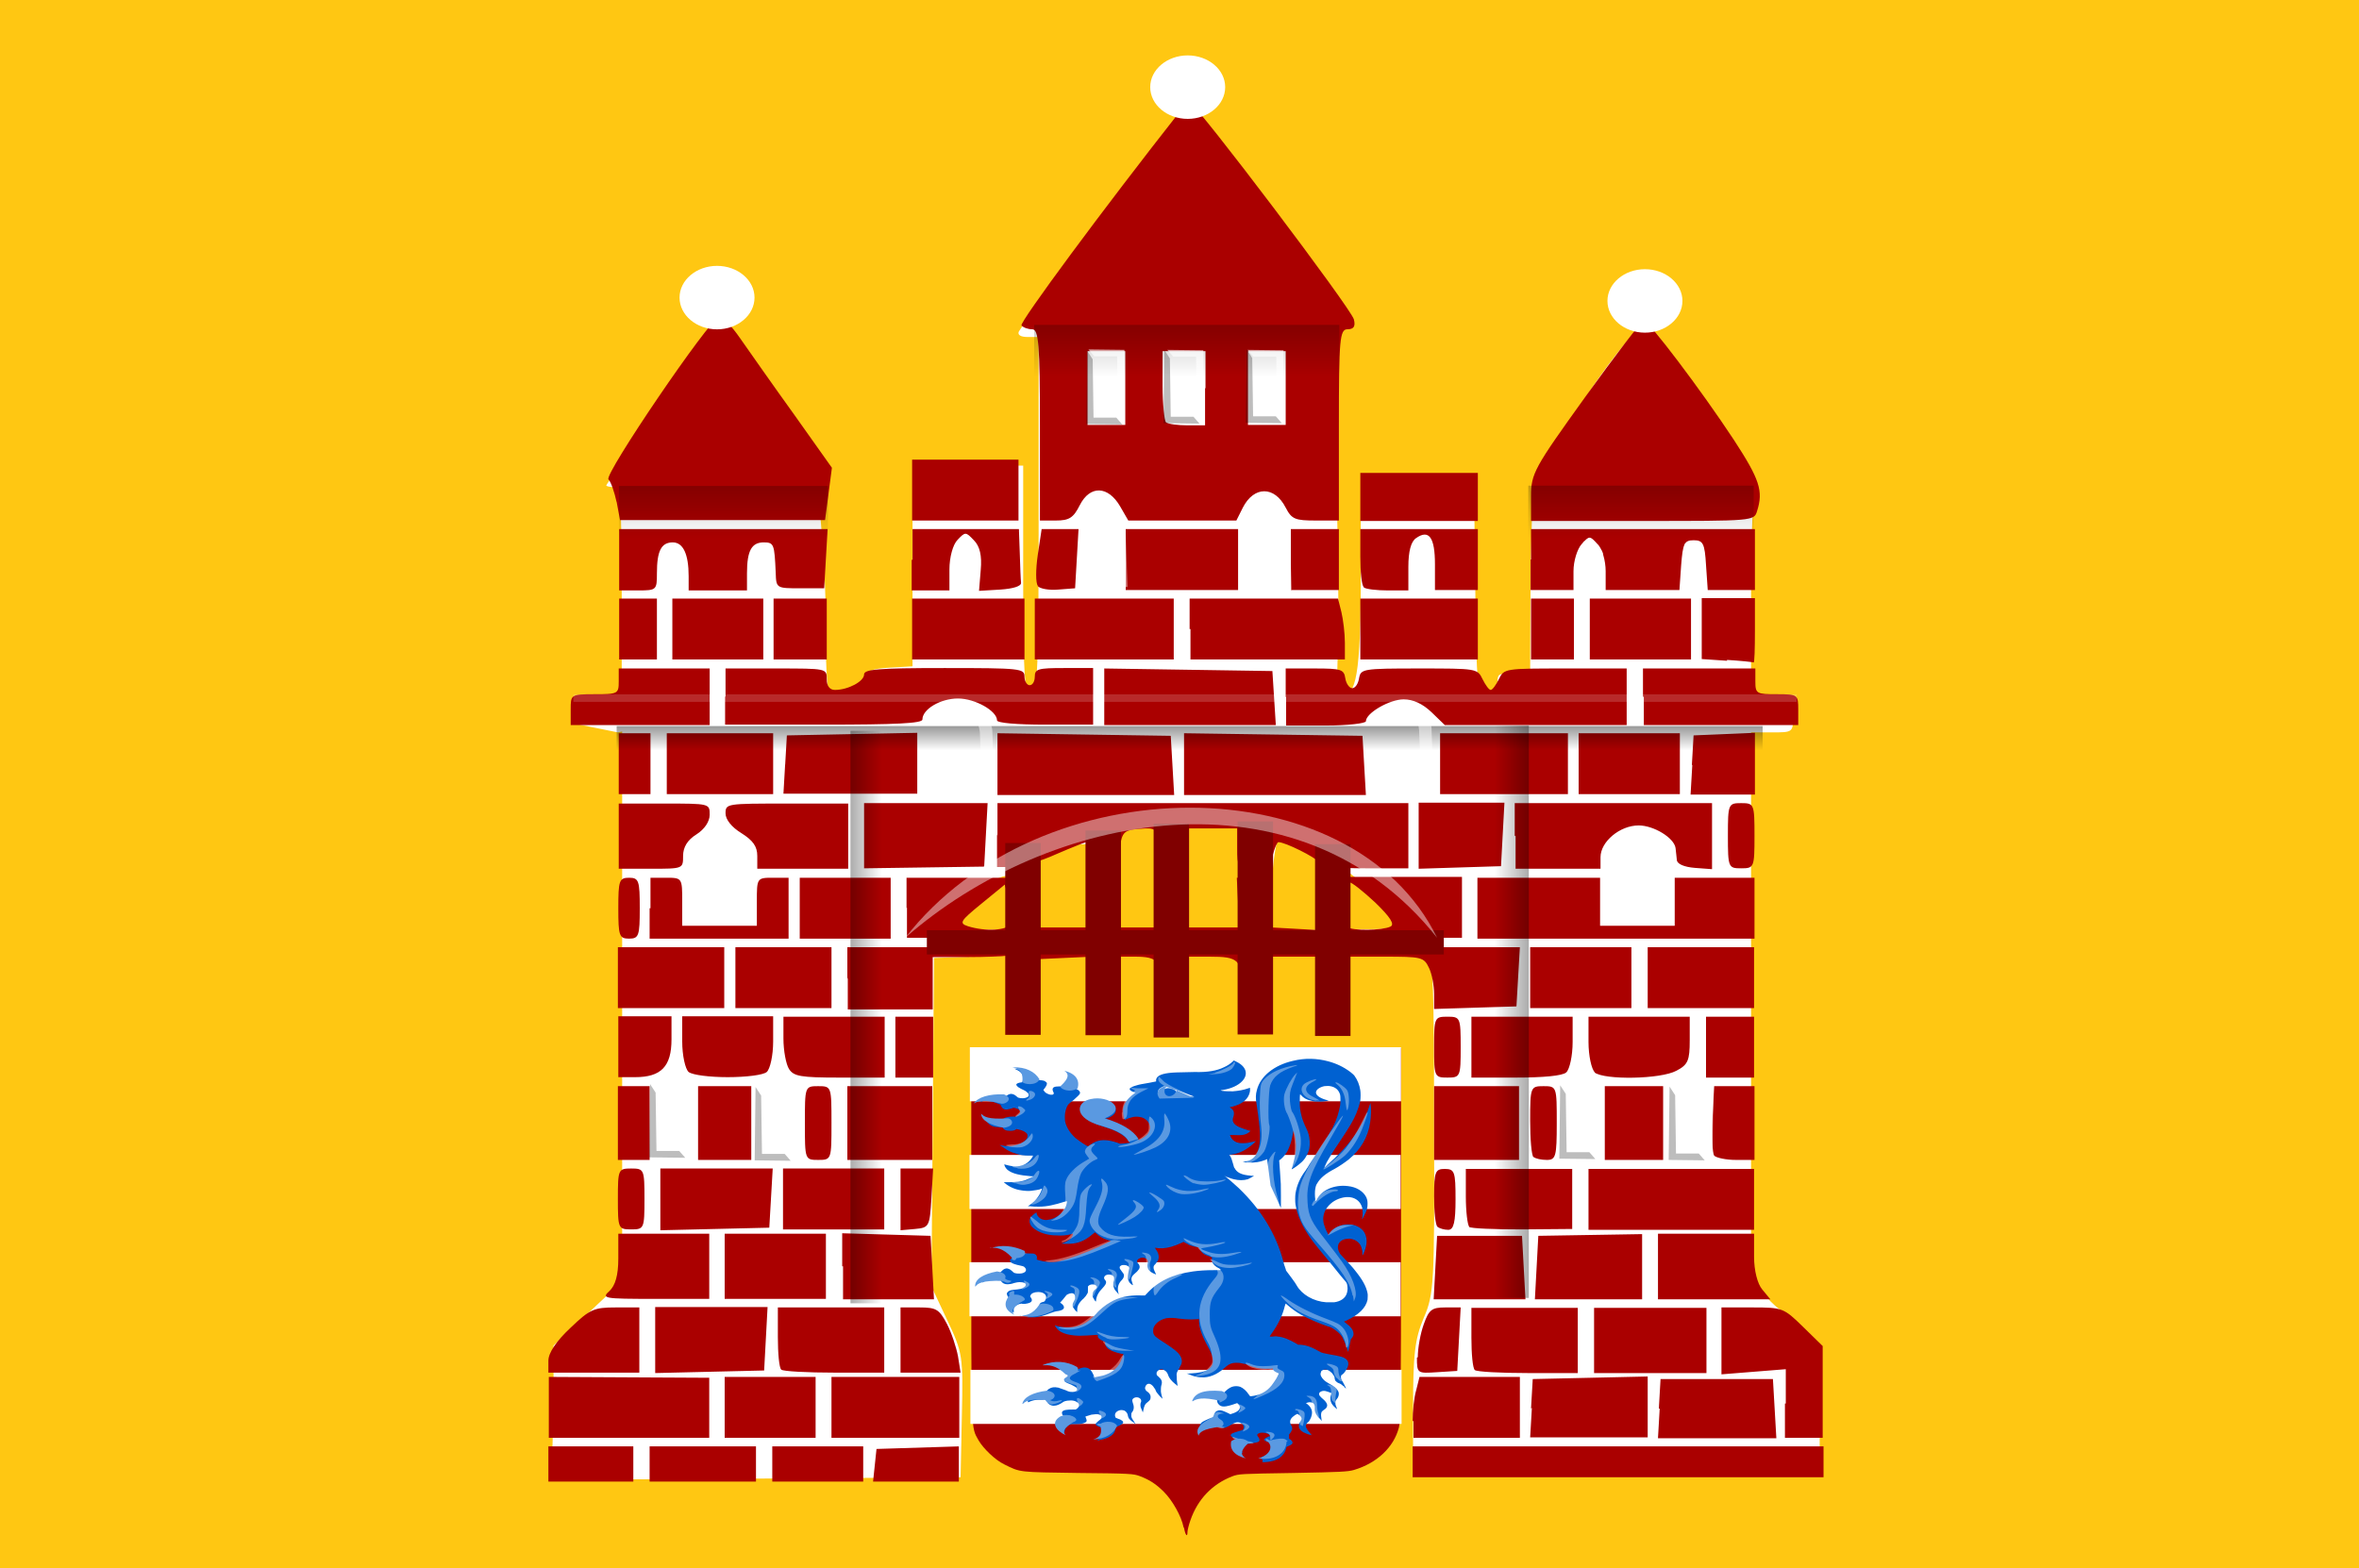 <svg height="365.714" width="550" xmlns="http://www.w3.org/2000/svg" xmlns:xlink="http://www.w3.org/1999/xlink"><rect width="100%" height="100%" fill="#808080" stroke="none"/><linearGradient id="a" gradientTransform="matrix(.616 0 0 1.638 -534.235 -1423.991)" gradientUnits="userSpaceOnUse" x1="317.5" x2="330.5" xlink:href="#b" y1="1181.368" y2="1181.368"/><linearGradient id="b"><stop offset="0"/><stop offset="1" stop-opacity="0"/></linearGradient><linearGradient id="c" gradientTransform="matrix(.577 0 0 1.638 -2.88 -1422.741)" gradientUnits="userSpaceOnUse" x1="317.5" x2="330.5" xlink:href="#b" y1="1181.368" y2="1181.368"/><linearGradient id="d" gradientTransform="matrix(.462 0 0 28.518 315.416 -30713.35)" gradientUnits="userSpaceOnUse" x1="279.661" x2="291.858" xlink:href="#b" y1="1067.888" y2="1067.888"/><linearGradient id="e" gradientTransform="matrix(1 0 0 5.608 108.808 -6353.384)" gradientUnits="userSpaceOnUse" x1="279.661" x2="291.858" xlink:href="#b" y1="1067.888" y2="1067.888"/><linearGradient id="f" gradientTransform="matrix(1 0 0 7.593 71.317 -8367.676)" gradientUnits="userSpaceOnUse" x1="279.661" x2="291.858" xlink:href="#b" y1="1067.888" y2="1067.888"/><linearGradient id="g" gradientTransform="matrix(1 0 0 5.202 108.882 -5705.494)" gradientUnits="userSpaceOnUse" x1="279.661" x2="291.858" xlink:href="#b" y1="1067.888" y2="1067.888"/><g transform="translate(17.857 -275.219)"><path d="m-17.857 275.219h550v365.714h-550z" fill="#ffc712"/><path d="m111.2 604.5v-15.5l8-7.5 8-7.5v-64.1-64.1l-1 .2-10.9-2.2.8-2v-4h5.5 5.5v-24.5c0-21.1-.3-24.5-1.8-24.5-1 0-1.8-.2-1.8-.4s6.2-9 13.7-19.6l13.7-19.1 7.4 10.3c4.1 5.7 10.3 14.4 13.9 19.3 5.2 7.2 2.4 5.3 1.1 5.9-1.4.7.7 10.6 1.3 29.8.2 7.3-.2 15 .7 21.8h4.2c3.7 0 4.3-.3 4.6-2.8s.9-2.8 5.6-3.1l5.2-.3v-23.4-23.4h12.9 12.9v26.5c0 22.9.3 26.5 1.8 26.5 1.6 0 1.8-5.3 1.8-41.5v-41.5h-2.6c-1.6 0-2.4-.5-2-1.3.3-.7 9.4-12.6 20.2-26.4l19.6-25.1 20.3 26.1c18.8 24.1 13.7 21.9 14.1 24.1l-1 2.9 1 41.3c1 40.8-1.3 41.7 1.2 41.7 2.4 0 4.3-.9 4.3-25.3v-25l13.2.3 13.2.3.3 24.8c.3 23.9.4 24.8 2.8 24.8 1.9 0 2.4-.7 2.4-2.9 0-2.5 1.2-1.4 4-1.8l3.6-.6.1-23.4.5-19.6 10.9-18.4c5.7-9.6 12.6-17.4 13.4-18.1 1.1-1 4.5 3.1 15.2 18 7.6 10.6 13.2 19.4 12.6 19.6-.8.2-1.2 9.1-1.2 24.3v23.9h4.9c4.9 0 4.9 0 4.9 4s0 4-4.9 4h-4.9v63.8 63.8c2.6 2.5 4.4 5.8 8 7.8l7.5 7.9.5 14.5v15.3h-47.4-47.4v-15.3c0-12.8.4-16.3 2.5-21.3 2.4-5.5 2.5-8.2 2.4-43.3 0-23.2-.1-38.9-.9-40-1.1-1.6-3.3-3.8-10.9-2.6l-9.2 1.5v7.5c0 7.3-.1 7.5-3.1 7.5s-3.1-.2-3.1-7.5v-7.5l-3.6-1.1-7.8-.1.1 8.4c.1 7-.5 7.3-3.4 7.3-3 0-3.1-.3-3.4-7.3l-.4-7.3-6.8-.8h-5.9l.4 8.4c.4 7.3-.1 7.6-2.8 7.3-2.5-.3-2.8-.9-3.1-7.6l-.4-7.3-4.7-1-5.1 1v7.5c0 7.3-.1 7.5-3.1 7.5s-3.1-.2-3.1-7.5v-7.5h-6.1-6.1l-.4 7.3c-.3 6.7-.6 7.3-3.1 7.6-2.7.3-2.8 0-2.8-7.3v-7.6l-8.9.3-8.9.3-.3 38.3-.3 38.3 3.7 7.9c3.6 7.6 3.7 8.3 3.4 22.2l-.3 14.4-47.7.3-47.7.3zm107.1-117.5c0-2.8-.4-7.4-1-7.5-4.9-.6-11.6 11-11.3 12 .1.3 2.8.5 6.2.5h6.2zm18.5-5v-10l-7 .3-5.2 2.6-.1 9.6v7.5h6.2 6.2zm16-1.5c0-12.5-.8-13.7-7.9-12.2-2.7.6-1.9 2.4-1.9 12.8v10.9h4.9 4.9zm18.2.3.3-14.1-6.5-.6-6 1.4.1 13v11.6h6.2 6.2zm18.7 3.4v-7.8l-2.7-4.3c-2.6-1.2-6.3-1.7-6.7-1.7s-1.6 6.2-1.6 11.7v10h5.5 5.5zm18.5 7c0-.4.1-3.4-3.3-6.1l-8.1-6.3-.9 7.4v5.7h6.2c3.4 0 6.2-.4 6.2-.8z" fill="#fff"/><path d="m110 616.6v-4.1h9.9 9.9v4.1 4.1h-9.9-9.9zm23.6 0v-4.1h12.4 12.4v4.1 4.1h-12.4-12.4zm28.6 0v-4.1h10.6 10.6v4.1 4.1h-10.6-10.6zm23.9.3.4-3.8 9.6-.3 9.6-.3v4.1 4.1h-10-10zm125.4-.8v-3.6h47.9 47.9v3.6 3.6h-47.9-47.9zm-201.4-12.7v-7.1l18.7.1 18.7.1v7 7h-18.7-18.7zm41 0v-7.1h10.6 10.6v7.1 7.1h-10.6-10.6zm24.9 0v-7.1h14.9 14.9v7.1 7.1h-14.9-14.9zm135.5 3.2c0-2.2.3-5.4.8-7.1l.8-3.2h11.7 11.7v7.1 7.1h-12.4-12.4v-3.9zm27.6-2.9.4-6.9 13.4-.3 13.4-.3v7.1 7.1h-13.7-13.7l.4-6.9zm29.8 0 .4-6.9h13.1 13.1l.4 6.9.4 6.9h-13.8-13.8l.4-6.9zm29.6-1.2v-8l-7.5.6-7.5.6v-7.8-7.8h7.2c7 0 7.3.1 11.8 4.5l4.6 4.5v10.7 10.7h-4.4-4.4v-8zm-288.5-10c0-1.8 1.8-4.5 5.1-7.6 4.6-4.4 5.5-4.8 10.6-4.8h5.5v7.6 7.6h-10.6-10.6zm24.9-4.8v-7.7h13.1 13.1l-.4 7.4-.4 7.4-12.7.3-12.7.3zm29.4 6.9c-.5-.4-.8-3.8-.8-7.6v-6.9h12.4 12.4v7.6 7.6h-11.6c-6.4 0-12-.3-12.4-.7zm27.8-6.9v-7.6h4.4c3.9 0 4.6.4 6.4 3.8 1.1 2.1 2.2 5.5 2.6 7.6l.6 3.8h-7-7zm120.6 4c0-2.1.6-5.5 1.4-7.7 1.2-3.4 1.9-3.9 5-3.9h3.6l-.4 7.4-.4 7.4-4.7.3c-4.6.3-4.7.3-4.7-3.4zm13.3 3c-.5-.4-.8-3.8-.8-7.6v-6.9h12.4 12.4v7.6 7.6h-11.6c-6.4 0-12-.3-12.4-.7zm27.8-6.9v-7.6h13.1 13.1v7.6 7.6h-13.1-13.1zm-229.6-11.5c1.4-1.3 2.1-3.7 2.1-7.6v-5.8h10.6 10.6v7.6 7.6h-12.6c-12.2 0-12.6-.1-10.6-1.9zm26.9-5.8v-7.6h11.8 11.8v7.6 7.6h-11.8-11.8zm27.4 0v-7.7l10.3.3 10.3.3.4 7.4.4 7.4h-10.6-10.6v-7.7zm138.3.3.4-7.4h9.9 9.9l.4 7.4.4 7.4h-10.7-10.7zm23.6 0 .4-7.4 12.1-.2 12.1-.2v7.6 7.6h-12.5-12.5zm28.3-.3v-7.6h11.2 11.2v5.4c0 3.2.8 6.3 1.9 7.6l1.9 2.3h-13.1-13.1v-7.6zm-242.5-15.7c0-6.9.1-7.1 3.1-7.1s3.1.2 3.1 7.1-.1 7.1-3.1 7.1-3.1-.2-3.1-7.1zm9.9 0v-7.1h13.1 13.1l-.4 6.9-.4 6.9-12.7.3-12.7.3v-7.1zm28.6 0v-7.1h11.8 11.8v7.1 7.1h-11.8-11.8zm27.4.1v-7.2h3.8 3.8l-.4 6.9c-.4 6.6-.5 6.9-3.8 7.2l-3.4.3zm125.2 6.4c-.5-.4-.8-3.6-.8-7.1 0-5.8.3-6.4 2.5-6.4 2.3 0 2.5.7 2.5 7.1 0 5.2-.4 7.1-1.7 7.1-.9 0-2-.3-2.5-.7zm7.4 0c-.4-.4-.8-3.5-.8-7.1v-6.4h12.4 12.4v7 7l-11.7.1c-6.4 0-12-.2-12.4-.6zm27.8-6.4v-7.1h19.3 19.3v7.1 7.1h-19.3-19.3zm-226.3-17.8v-8.6h3.7 3.7v8.6 8.6h-3.7-3.7zm18.7 0v-8.6h6.2 6.2v8.6 8.6h-6.2-6.2zm24.9 0c0-8.5 0-8.6 3.1-8.6s3.1.1 3.1 8.6 0 8.6-3.1 8.6-3.1-.1-3.1-8.6zm9.9 0v-8.6h9.9 9.9v8.6 8.6h-9.9-9.9zm136.8 0v-8.6h9.9 9.9v8.6 8.6h-9.9-9.9zm23.2 8c-.5-.4-.8-4.3-.8-8.6 0-7.8.1-8 3.1-8 3.1 0 3.1.1 3.1 8.6 0 7.7-.2 8.6-2.3 8.6-1.3 0-2.7-.3-3.1-.7zm16.6-8v-8.6h6.8 6.8v8.6 8.6h-6.8-6.8zm25.5 7.6c-.4-.6-.6-4.5-.4-8.6l.4-7.6h4.7 4.7v8.6 8.6h-4.3c-2.4 0-4.6-.5-5.1-1zm-255.5-25.4v-7.1h6.2 6.2v5.4c0 6.3-2.4 8.8-8.5 8.8h-3.9zm16.4 5.9c-.8-.7-1.5-3.9-1.5-7.1v-5.9h10.6 10.6v5.9c0 3.2-.7 6.4-1.5 7.1s-4.8 1.2-9.1 1.2c-4.2 0-8.2-.5-9.1-1.2zm23.4-.7c-.7-1.1-1.3-4.3-1.3-7.1v-5.1h11.8 11.8v7.1 7.1h-10.5c-9.1 0-10.7-.3-11.8-2zm24.8-5.1v-7.1h4.4 4.4v7.1 7.1h-4.4-4.4zm125.6 0c0-6.9.1-7.1 3.1-7.1s3.1.2 3.1 7.1-.1 7.1-3.1 7.1-3.1-.2-3.1-7.1zm8.7 0v-7.1h11.8 11.8v5.9c0 3.2-.7 6.4-1.5 7.1-.9.8-5.4 1.2-11.8 1.2h-10.3zm28.8 5.9c-.8-.7-1.5-3.9-1.5-7.1v-5.9h11.8 11.8v5.5c0 4.7-.4 5.7-3.1 7.1-3.7 2-16.8 2.2-19.1.4zm25.9-5.9v-7.1h5.6 5.6v7.1 7.1h-5.6-5.6zm-253.7-16.2v-7.1h12.4 12.4v7.1 7.1h-12.4-12.4zm27.4 0v-7.1h11.2 11.2v7.1 7.1h-11.2-11.2zm26.1 0v-7.1h78.4 78.4l-.4 6.9-.4 6.9-9.6.3-9.6.3v-3.5c0-1.9-.5-4.7-1.2-6.1-1.2-2.5-1.7-2.6-10.6-2.6h-9.4v6.1c0 5.3-.3 6.1-2.3 6.1-2.6 0-3.8-2.6-3.9-8.4v-3.8h-5.6-5.6v6.1c0 5.8-.1 6.1-3.1 6.1-2.8 0-3.1-.4-3.1-4.5 0-7-.7-7.7-7.6-7.7h-6.1v6.1c0 5.4-.3 6.1-2.5 6.1-2.1 0-2.5-.7-2.5-4.5 0-6.7-.8-7.7-6.4-7.7h-4.8v6.1c0 5.4-.3 6.1-2.5 6.1s-2.5-.7-2.5-6.1v-6.1l-6.5.3-6.5.3-.4 5.8c-.3 5-.7 5.8-2.7 5.8s-2.4-.9-2.7-6.3c-.2-3.5-.8-6.2-1.3-6.1s-4.6.3-9 .3h-8.1v6.1 6.1h-9.9-9.9v-7.1zm159.2 0v-7.1h11.8 11.8v7.1 7.1h-11.8-11.8zm27.4 0v-7.1h12.4 12.4v7.1 7.1h-12.4-12.4zm-240-16.2c0-6.4.2-7.1 2.5-7.1s2.5.7 2.5 7.1-.2 7.1-2.5 7.1-2.5-.7-2.5-7.1zm7.5 0v-7.1h3.7c3.7 0 3.7.1 3.7 5.6v5.6h8.7 8.7v-5.6c0-5.5 0-5.6 3.7-5.6h3.7v7.1 7.1h-16.2-16.2v-7.1zm34.8 0v-7.1h10.6 10.6v7.1 7.1h-10.6-10.6zm24.9 0v-7.1h14.9 14.9l.4 5.8.4 5.8h6.2 6.2l.4-5.8c.3-5 .7-5.8 2.7-5.8s2.4.9 2.7 5.8l.4 5.8h5 5l.4-5.8c.3-5 .7-5.8 2.7-5.8s2.4.9 2.7 5.8l.4 5.8h6.1 6.1l-.3-5.8-.3-5.8h3.8c3.7 0 3.8.1 4.1 5.8l.4 5.8 5.3.3 5.3.3v-6.2-6.2h16.8 16.8v7.1 7.1h-64.7-64.7v-7.1zm24.4 3.6c.4-.8.2-3.2-.4-5.3l-1.1-3.8-5.5 4.5c-4.9 4-5.2 4.5-3.1 5.2 4.1 1.3 9.3 1 10-.6zm88.4.7c1.1-.5 0-2.2-3.5-5.6-2.8-2.6-5.5-4.8-6.2-4.8-1.3 0-1.6 9.5-.3 10.5 1.1.9 8.1.8 10-.1zm20.3-4.3v-7.1h14.3 14.3v5.6 5.6h8.7 8.7v-5.6-5.6h9.3 9.3v7.1 7.1h-32.3-32.3zm-200.2-16.8v-7.6h10.6c10.6 0 10.6 0 10.6 2.6 0 1.6-1.2 3.4-3.1 4.6-2.1 1.3-3.1 3-3.1 5 0 3 0 3-7.5 3h-7.5zm32.3 4.6c0-2.2-1-3.6-3.7-5.3-2.3-1.4-3.7-3.2-3.7-4.6 0-2.3.2-2.3 14.3-2.3h14.3v7.6 7.6h-10.6-10.6zm24.9-4.7v-7.6h14.4 14.4l-.4 7.4-.4 7.4-14 .2-14 .2zm31.1 0v-7.6h47.9 47.9v7.6 7.6h-9.9c-7 0-10.2-.4-10.9-1.4-.9-1.2-7.9-4.7-9.5-4.7-.3 0-.9 1.4-1.3 3-.6 2.6-1.3 3-4.5 3-3.6 0-3.8-.2-3.8-4.6v-4.6h-6.2-6.2v4.6c0 4.2-.2 4.6-2.8 4.3-2.3-.3-2.9-1.1-3.2-4.7-.4-4.3-.5-4.4-4.4-4.1-3.6.3-4 .7-4.6 4.4-.5 3.3-1.2 4.1-3.4 4.4-2.4.3-2.8-.1-2.8-2.8 0-1.7-.4-3.1-.9-3.1s-4 1.4-7.7 3c-3.7 1.7-8.3 3-10.3 3h-3.5v-7.6zm98.2 0v-7.7h10 10l-.4 7.4-.4 7.4-9.6.3-9.6.3zm22.4 0v-7.6h23 23v7.7 7.7l-4-.3c-2.5-.2-4.1-.9-4.2-1.8-.1-.8-.2-2.1-.3-2.8-.3-2.4-5.1-5.3-8.6-5.3-4.4 0-8.9 3.8-8.9 7.4v2.7h-9.9-9.9v-7.6zm49.7 0c0-7.4.1-7.6 3.1-7.6s3.1.2 3.1 7.6-.1 7.6-3.1 7.6-3.1-.2-3.1-7.6zm-258.6-16.8v-7.1h3.7 3.7v7.1 7.1h-3.7-3.7zm11.2 0v-7.1h12.4 12.4v7.1 7.1h-12.4-12.4zm27.6.3.4-6.9 15.2-.3 15.2-.3v7.1 7.1h-15.6-15.6l.4-6.9zm49.5-.3v-7.1l20.2.3 20.2.3.4 6.9.4 6.9h-20.6-20.6v-7.1zm43.5 0v-7.1l20.8.3 20.8.3.4 6.9.4 6.9h-21.2-21.2v-7.1zm59.7 0v-7.1h14.9 14.9v7.1 7.1h-14.9-14.9zm32.3 0v-7.1h11.8 11.8v7.1 7.1h-11.8-11.8zm26.4.3.4-6.9 7.2-.3 7.1-.3v7.2 7.2h-7.5-7.5l.4-6.9zm-261.4-12.9c0-3.5 0-3.6 5.6-3.6 5.4 0 5.6-.1 5.6-3v-3h10.6 10.6v6.6 6.6h-16.2-16.2zm36.1-3v-6.6h11.8c11.8 0 11.8 0 11.8 2.5 0 1.6.7 2.5 1.9 2.5 3.1 0 6.8-2 6.8-3.6 0-1.2 3.1-1.5 18.7-1.5 17.8 0 18.7.1 18.7 2 0 1.1.6 2 1.2 2 .7 0 1.2-.9 1.2-2 0-1.8.8-2 6.8-2h6.8v6.6 6.6h-11.2c-6.6 0-11.2-.4-11.2-1 0-2.2-5.1-5.1-9.1-5.1-4.1 0-8.3 2.5-8.3 4.9 0 .9-6.3 1.2-23 1.2h-23v-6.6zm88.3 0v-6.6l19.6.3 19.6.3.4 6.3.4 6.3h-20-20zm42.3 0v-6.6h6.8c6.1 0 6.8.2 7.1 2.3.2 1.3 1 2.3 1.6 2.3.7 0 1.4-1 1.6-2.3.4-2.2.8-2.3 14-2.3 13.4 0 13.6 0 14.8 2.5.7 1.4 1.5 2.5 1.9 2.5s1.2-1.1 1.9-2.5c1.2-2.5 1.4-2.5 15.5-2.5h14.3v6.6 6.6h-21.2-21.2l-3.1-3c-2.1-2-4.3-3-6.5-3-3.3 0-8.8 3.2-8.8 5.1 0 .5-4.2 1-9.3 1h-9.3v-6.6zm83.3 0v-6.6h13.1 13.1v3c0 2.9.3 3 5 3 4.9 0 5 .1 5 3.6v3.6h-18-18v-6.6zm19.6-8.4-5.9-.4v-7.1-7.1h6.2 6.2v7.6c0 4.2-.1 7.5-.3 7.4s-3-.4-6.2-.6zm-258.3-7.4v-7.1h4.4 4.4v7.1 7.1h-4.4-4.4zm12.4 0v-7.1h10.6 10.6v7.1 7.1h-10.6-10.6zm23.6 0v-7.1h6.2 6.2v7.1 7.1h-6.2-6.2zm32.3 0v-7.1h13.1 13.1v7.1 7.1h-13.1-13.1zm28.6 0v-7.1h16.2 16.2v7.1 7.1h-16.2-16.2zm36.1 0v-7.1h17.3 17.3l.8 3.2c.4 1.7.8 4.9.8 7.1v3.9h-18-18v-7.1zm39.8 0v-7.1h13.7 13.7v7.1 7.1h-13.7-13.7zm39.8 0v-7.1h5 5v7.1 7.1h-5-5zm13.7 0v-7.1h11.8 11.8v7.1 7.1h-11.8-11.8zm-226.3-16.2v-7.1h24.3 24.3l-.4 6.9-.4 6.9h-5.6c-5.5 0-5.6 0-5.7-3.6-.3-6.7-.4-7.1-2.8-7.1-2.8 0-3.9 1.9-3.9 7.2v4h-6.8-6.8v-3.3c0-5.2-1.3-7.9-3.7-7.9-2.7 0-3.7 2-3.7 7.2 0 3.9-.1 4-4.4 4h-4.4v-7.1zm68.4 0v-7.1h12.4 12.4l.2 5.6c.1 3.1.2 6.2.3 6.9.1.8-1.8 1.4-4.8 1.6l-5 .3.4-4.9c.3-3.3-.2-5.5-1.6-6.9-1.9-2-2-2-3.8-.1-1.1 1.1-1.9 4.1-1.9 6.9v4.9h-4.4-4.4v-7.1zm29.2 6.1c-.5-.6-.5-3.8 0-7.2l.9-6h4.3 4.3l-.4 6.9-.4 6.9-3.9.3c-2.2.2-4.3-.2-4.8-.8zm20.5-6.1v-7.1h13.1 13.1v7.1 7.1h-13.1-13.1zm38.5 0v-7.1h5.6 5.6v7.1 7.1h-5.6-5.6zm17 6.4c-.5-.4-.8-3.6-.8-7.1v-6.4h13.7 13.7v7.1 7.1h-5-5v-6c0-6.3-1.4-8.2-4.4-6.1-1.2.8-1.8 3.1-1.8 6.7v5.5h-4.8c-2.6 0-5.1-.3-5.6-.7zm39-6.4v-7.1h26.1 26.1v7.1 7.1h-5.5-5.5l-.4-5.8c-.3-5.1-.7-5.8-2.9-5.8s-2.5.8-2.9 5.8l-.4 5.8h-8.6-8.6v-4.4c0-2.4-.8-5.3-1.9-6.3-1.8-2-1.9-2-3.7 0-1 1.1-1.9 3.9-1.9 6.3v4.4h-5-5v-7.1zm-213.2-13.4c-.5-2.3-1.3-4.7-1.9-5.3-1.1-1.1 23.5-37.3 25.8-37.9.7-.2 2.9 2.1 4.9 5 2.1 3 7.7 11 12.6 17.8l8.8 12.4-.8 6.1-.8 6.1h-23.9-23.9l-.8-4.3zm68.9-2.8v-7.1h12.4 12.4v7.1 7.1h-12.4-12.4zm29.8-15.2c0-18.8-.3-22.3-1.8-22.3-1 0-2.1-.4-2.5-.9-.5-.7 19-27.1 37.1-50.1.8-1 1.8-1.8 2.2-1.8 1.3 0 37.6 48 38.2 50.5.4 1.6 0 2.3-1.5 2.3-1.8 0-2 2.4-2 22.3v22.3h-5.4c-4.8 0-5.6-.3-7-3-2.6-5.1-7.4-5.1-10 0l-1.5 3h-12.6-12.6l-1.9-3.3c-2.8-4.8-7-5-9.4-.3-1.5 3-2.5 3.6-5.6 3.6h-3.7zm19.9-8.6v-8.6h-4.4-4.4v8.6 8.6h4.4 4.4zm18.7 0v-8.6h-5-5v8c0 4.4.4 8.3.8 8.6.5.4 2.7.7 5 .7h4.1v-8.6zm18.7 0v-8.6h-4.4-4.4v8.6 8.6h4.4 4.4zm17.4 25.4v-5.6h13.7 13.7v5.6 5.6h-13.7-13.7zm39.8-.1c0-5.4.7-6.6 12.7-23.3 7-9.7 13.1-17.7 13.6-17.7 1.1 0 13.3 16.1 21 27.8 6 9.2 6.9 11.9 5.4 16.6-.7 2.3-.8 2.3-26.7 2.3h-26z" fill="#a00"/><path d="m198.241 492.133h120.53v5.657h-120.53z" fill="#800000"/><path d="m216.516 471.804h8.267v44.725h-8.267z" fill="#800000"/><path d="m235.226 468.887h8.267v47.73h-8.267z" fill="#800000"/><path d="m251.108 467.296h8.267v49.851h-8.267z" fill="#800000"/><path d="m270.689 466.766h8.267v49.674h-8.267z" fill="#800000"/><path d="m288.747 472.069h8.267v44.725h-8.267z" fill="#800000"/><path d="m306.5 1019.1c0 4.1-3.2 7.4-7.1 7.4s-7.1-3.3-7.1-7.4 3.2-7.4 7.1-7.4 7.1 3.3 7.1 7.4z" fill="#fff" transform="matrix(1.231 0 0 1 -219.242 -674.485)"/><path d="m306.5 1019.1c0 4.1-3.2 7.4-7.1 7.4s-7.1-3.3-7.1-7.4 3.2-7.4 7.1-7.4 7.1 3.3 7.1 7.4z" fill="#fff" transform="matrix(1.231 0 0 1 -109.508 -723.561)"/><path d="m306.5 1019.1c0 4.1-3.2 7.4-7.1 7.4s-7.1-3.3-7.1-7.4 3.2-7.4 7.1-7.4 7.1 3.3 7.1 7.4z" fill="#fff" transform="matrix(1.231 0 0 1 -2.902 -673.709)"/><path d="m193.2 493.9c31.5-40.5 104.3-40.4 124 0-32.4-40.9-90.8-29.2-124 0z" fill="#fff" fill-opacity=".439"/><path d="m388.542-175.179h12.198v48.734h-12.198z" fill="url(#g)" opacity=".222" transform="rotate(90)"/><path d="m350.977-294.404h12.198v71.143h-12.198z" fill="url(#f)" opacity=".222" transform="rotate(90)"/><path d="m388.469-391.013h12.198v52.542h-12.198z" fill="url(#e)" opacity=".222" transform="rotate(90)"/><path d="m444.535-393.104h5.632v267.188h-5.632z" fill="url(#d)" opacity=".397" transform="rotate(90)"/><path d="m115.823 437.134h285.221v1.75h-285.221z" fill="#fff" fill-opacity=".75" opacity=".222"/><path d="m180.436 445.634h7.506v133.5h-7.506z" fill="url(#c)" opacity=".329"/><path d="m-338.584 444.384h8.011v133.5h-8.011z" fill="url(#a)" opacity=".333" transform="scale(-1 1)"/><path d="m258.1 631.4c-.5-2.6-2.6-6.3-4.6-8.3-1.8-1.8-3.3-2.8-5.7-3.7-1.4-.5-2.1-.6-14.2-.7-14-.2-13.5-.1-17.3-2-2.1-1-4.9-3.7-6-5.6-1.8-3.3-1.7-.7-1.7-48.3v-43.2h50.1 50.1v43.4c0 40.1-.1 43.5-.5 45.1-1.2 4.6-5.1 8.3-10.5 9.9-1.4.4-3.1.5-14.2.7-12.3.2-12.6.2-14.2.8-4.6 1.8-8 5.3-9.7 10.2-.4 1.1-.7 2.4-.7 2.8 0 1.3-.5.7-.8-1z" fill="#a00"/><path d="m362.3 468.5c4.5 2 5.5 4.1 5.7 6.3l.6 15 2.8.1-.5-15.6c-.2-3.2-5.1-6.4-8.6-5.8z" fill="#fff"/><path d="m307.3 439.1c4.5 2 5.5 4.1 5.7 6.3l.6 15 2.8.1-.5-15.6c-.2-3.2-5.1-6.4-8.6-5.8z" fill="#fff" fill-opacity=".495"/><path d="m204.9 439.7c4.5 2 5.5 4.1 5.7 6.3l.6 15 2.8.1-.5-15.6c-.2-3.2-5.1-6.4-8.6-5.8z" fill="#fff" fill-opacity=".495"/><path d="m274.2 391.4c4.5 2 5.5 4.1 5.7 6.3l.6 15 2.8.1-.5-15.6c-.2-3.2-5.1-6.4-8.6-5.8z" fill="#fff" fill-opacity=".495"/><path d="m235.9 390.7c4.5 2 5.5 4.1 5.7 6.3l.6 15 2.8.1-.5-15.6c-.2-3.2-5.1-6.4-8.6-5.8z" fill="#fff" fill-opacity=".495"/><path d="m351.3 401.6c2.5 1 3 2.1 3.1 3.2l.3 7.6h1.5l-.3-7.9c-.1-1.6-2.8-3.2-4.7-3z" fill="#fff" fill-opacity=".774"/><path d="m374.9 402.2c2.5 1 3 2.1 3.1 3.2l.3 7.6h1.5l-.3-7.9c-.1-1.6-2.8-3.2-4.7-3z" fill="#fff" fill-opacity=".774"/><path d="m205.3 401.4c2.5 1 3 2.1 3.1 3.2l.3 7.6h1.5l-.3-7.9c-.1-1.6-2.8-3.2-4.7-3z" fill="#fff" fill-opacity=".774"/><path d="m147.5 468.1c5 2 6.2 4.1 6.4 6.3l.7 15 3.2.1-.6-15.6c-.2-3.2-5.7-6.4-9.6-5.8z" fill="#fff" fill-opacity=".774"/><path d="m235.9 356.7 1.4 1.6h5.3l.2 13.6 1.3 2 .2-17.1z" fill="#fff" fill-opacity=".627"/><path d="m254.3 356.8 1.4 1.6h5.3l.2 13.6 1.3 2 .2-17.1z" fill="#fff" fill-opacity=".627"/><path d="m273 356.8 1.4 1.6h5.3l.2 13.6 1.3 2 .2-17.1z" fill="#fff" fill-opacity=".627"/><path d="m135.6 528.2 1.4 1.6h5.3l.2 13.6 1.3 2 .2-17.1z" fill="#fff" fill-opacity=".627"/><path d="m161 528.1 1.4 1.6h5.3l.2 13.6 1.3 2 .2-17.1z" fill="#fff" fill-opacity=".627"/><path d="m347.5 528.1 1.4 1.6h5.3l.2 13.6 1.3 2 .2-17.1z" fill="#fff" fill-opacity=".627"/><path d="m373.2 528.6 1.4 1.6h5.3l.2 13.6 1.3 2 .2-17.1z" fill="#fff" fill-opacity=".627"/><path d="m141.9 545.2-1.4-1.6h-5.3l-.2-13.6-1.3-2-.2 17.1z" fill-opacity=".259"/><path d="m166.5 545.9-1.4-1.6h-5.3l-.2-13.6-1.3-2-.2 17.1z" fill-opacity=".259"/><path d="m354.1 545.5-1.4-1.6h-5.3l-.2-13.6-1.3-2-.2 17.1z" fill-opacity=".259"/><path d="m379.6 545.8-1.4-1.6h-5.3l-.2-13.6-1.3-2-.2 17.1z" fill-opacity=".259"/><path d="m243.8 374.2-1.4-1.6h-5.3l-.2-13.6-1.3-2-.2 17.1z" fill-opacity=".259"/><path d="m261.8 374-1.4-1.6h-5.3l-.2-13.6-1.3-2-.2 17.1z" fill-opacity=".259"/><path d="m281 373.9-1.4-1.6h-5.3l-.2-13.6-1.3-2-.2 17.1z" fill-opacity=".259"/><path d="m208.264 519.422h100.525v12.608h-100.525z" fill="#fff"/><path d="m208.175 544.539h100.525v12.608h-100.525z" fill="#fff"/><path d="m208.175 569.557h100.525v12.608h-100.525z" fill="#fff"/><path d="m208.395 594.65h100.525v12.608h-100.525z" fill="#fff"/><path d="m247.1-1363.6c0 3.5-2.5 6.4-5.5 6.4s-5.5-2.8-5.5-6.4c0-3.5 2.5-6.4 5.5-6.4s5.5 2.8 5.5 6.4z" fill="#0061d1" transform="matrix(.337 0 0 .186 173.219 783.779)"/><path d="m276.2 615c1-.3 1.5-.6 1.9-1.2.3-.4.4-.9.4-1.7v-.4l-.3-.1c-1.1-.3-1.5-.5-1.2-.9.1-.1.5-.3.9-.5.2-.1.4-.1.4-.1s-.2-.3-.3-.4c-.4-.3-1.1-.4-1.7-.4-.4 0-.8.2-.9.3-.2.2-.2.3.1.7s.3.6.3.8c-.1.3-.3.4-.8.5-.1 0-.6.1-1.1.2-1.4.2-1.9.3-2.2.5-.2.1-.3.3-.3.6 0 .2.2.7.5 1.1l.1.1-.2-.1c-1.1-.4-1.9-.9-2.1-1.3-.4-.5-.2-1 .6-1.6l.3-.2-.2-.1c-.6-.2-.8-.3-1-.5-.2-.1-.2-.2-.3-.3-.1-.4.3-.6 2-1.1.7-.2.7-.2.8-.3.2-.2.2-.4.2-.6 0-.8-1.1-1.4-2-1-.1 0-.5.2-.8.4-.7.4-1.1.6-1.4.7-.2.1-.3.1-.6.1s-.4 0-.6-.1-.5-.3-.7-.5l-.1-.1h-.6c-.8 0-1.4.1-2 .3-.4.2-.7.3-.9.6-.1.1-.2.2-.3.2 0 0-.2-.3-.2-.6s0-.6.2-.8c.2-.4.7-.6 1.8-1.1.4-.2.8-.3.9-.4.2-.1.2-.1.3-.4.2-.7.6-1.1 1.2-1.2.5-.1 1 .1 2.1.6l.6.3.3-.1c1.7-.5 2.3-1.3 1.7-2.1-.1-.1-.2-.2-.3-.3l-.1-.1-.3.1c-1.1.4-2.2.7-2.8.7s-1-.2-1.3-.6c-.2-.2-.3-.6-.3-1 0-.2 0-.4 0-.4s-.1-.1-.3-.1c-.5-.2-.9-.2-1.5-.3-.7 0-1.3.1-2.5.4-.2.1-.4.1-.4.1s.3-.4.6-.6c1-.9 2.7-1.1 4.9-.6.3.1.5.1.6.1 0 0 .1-.1.2-.2.5-.6 1.3-1.2 1.9-1.4s1.3-.2 1.9 0c.7.3 1.4.9 2 1.8l.3.4h.2c2-.2 3.6-1 4.8-2.5.3-.4.8-1.1 1.1-1.6.2-.4.6-1.1.6-1.2 0 0-.1-.1-.2-.1-.3-.1-.8-.4-.9-.5s-.3-.3-.3-.5c0-.1 0-.1-.1-.1-.2.1-1 .1-1.5.1-1.5 0-2.8-.3-4.2-.9-.4-.2-.5-.2-1.1-.3-.8-.2-1.2-.2-1.7-.2-.9 0-1.6.3-2.2.8-1.7 1.6-3.4 2.5-5.2 2.6-.5 0-1.1 0-1.6-.1-.7-.1-1.5-.4-2.2-.7l-.3-.1h.7c2.2-.1 3.5-.4 4.4-1 1.4-.9 1.4-2.6 0-5-1.5-2.7-2.2-4.6-2.2-6.2 0-.3 0-.5 0-.5-.3 0-1.3.1-1.9.1-1 0-1.9-.1-2.8-.2-1.1-.2-2-.2-2.9-.1-1.3.3-2.4 1-2.9 2-.2.4-.2.7-.2 1.1s.1.6.3.9.4.4 1.2 1c2.5 1.6 3.5 2.3 4.3 3.1.9 1 1.1 1.9.7 2.8-.1.1-.3.5-.4.8-.6.9-.7 1.1-.6 2 0 .6 0 .7.1 1.4.1.4.1.7.1.7s-.1 0-.1-.1c-.1-.1-.2-.2-.4-.3-1-.8-1.5-1.5-1.7-2.1-.1-.4-.4-.9-.8-1.1-.3-.2-.5-.3-.8-.3-.2 0-.3 0-.4.1-.2.1-.5.3-.6.5-.1.1-.1.2-.1.4 0 .3 0 .4.4.7.8.7 1 1.2.7 2.1-.1.3-.1 1-.1 1.4 0 .2.1.6.2 1s.2.7.2.7-.7-.6-.9-.9c-.3-.4-.6-.7-.7-1-.1-.4-.2-.4-.4-.7-.2-.4-.6-.7-.8-.8s-.2-.1-.4-.1-.2 0-.4.1c-.3.2-.5.6-.5 1 .1.3.2.5.5.7s.6.5.7.8c.1.2.1.3.1.5 0 .5-.1.7-.6 1.1-.7.5-.9.9-1.1 2-.1.3-.1.5-.1.5s-.4-1-.5-1.2c-.1-.4-.1-.8 0-1.1.1-.1.1-.2.1-.4s0-.2-.1-.4c-.4-.6-1.5-.6-1.9 0-.1.2-.1.4.1 1 .3.8.2 1.5-.2 2-.2.2-.2.4-.2.8s.1.6.5 1.2c.2.3.3.5.4.6l.1.2-.5-.4c-.6-.4-.9-.7-1.1-1-.1-.2-.2-.5-.2-.6s-.1-.5-.3-.7c-.1-.2-.5-.5-.7-.5-.3-.1-.7-.1-1 0s-.5.2-.7.4c-.3.3-.4.7-.2 1.2 0 .1.1.1.5.3 1 .3 1.4.7 1.3 1-.1.2-.5.5-1.2.8l-.6.3v.3c-.1 1.1-1 1.9-2.7 2.4-.4.1-1 .2-1.3.3h-.2l.3-.3c.6-.5 1-.9 1.2-1.3.1-.3.1-.7 0-1l-.1-.2-.2-.1c-.4-.1-1.1-.4-1.3-.5s-.3-.3-.3-.4c0-.2.2-.3.6-.7.3-.2.5-.4.6-.5.3-.4.2-.8-.3-1s-1.1-.1-1.9 0c-.3.1-1 .3-1.3.4l-.1.1.1.2c.1.2.2.6.2.7 0 .2-.2.4-.5.5-.4.2-.9.3-2.2.3h-.8l-.3.1c-.4.1-.9.5-1 .7-.2.3-.3.5-.4 1.2v.1l-.2-.2c-.8-.9-1.1-1.5-1.1-2s.2-.8.8-1.2l.4-.3-.2-.3c-.3-.5-.3-.8-.2-1 .3-.4 1.1-.5 2.5-.5h.6l.2-.1c.2-.1.4-.3.5-.5.1-.1.1-.2.1-.4s0-.3-.1-.4c-.4-.5-1.2-.8-2.1-.7-.7 0-1.4.2-1.7.5-.6.4-1.3.7-1.8.7-.7.1-1.4-.3-1.9-1-.1-.1-.2-.2-.2-.3-.1-.1-.9-.1-1.4-.1-.9 0-1.7.2-2.4.5-.1.1-.3.1-.3.1s0-.2 0-.4c.2-.6.8-1 1.9-1.3.4-.2 1.5-.4 2-.5.2 0 .2 0 .3-.2.2-.3.4-.5.7-.7.6-.4 1.2-.5 2.2-.3.3.1 1.1.4 1.7.6.8.4 1.1.4 1.6.4 1 0 1.4-.5.8-1.1-.2-.1-.5-.3-1.1-.6-1-.4-1.5-.6-1.6-.9-.2-.3-.1-.5.4-.8.1-.1.3-.2.3-.2.1-.1.1-.1-.1-.7-.3-.6-.5-1-1-1.3s-1.2-.5-2.1-.5c-.2 0-.4 0-.4 0s.7-.2 1-.3c.6-.1.9-.2 1.4-.2.6 0 1 .1 1.6.3.5.2.9.4 1.5.8l.4.3.4-.2c.5-.2.9-.3 1.3-.3 1 0 1.6.5 2.2 2 .1.2.1.3.1.3s1.1-.2 1.5-.3c.6-.1 1.4-.4 1.8-.6 1.7-.8 2.8-2.2 3.4-4.2 0-.2.1-.3.1-.3s-.3-.1-.5-.1c-1.4-.3-2.4-.7-3-1.1-.5-.4-.7-.7-.8-1.2 0-.2 0-.4 0-.4v-.1l-.3-.1c-1-.4-1.5-.9-1.4-1.3 0-.1 0-.1 0-.2 0 0-.2 0-.4 0-1.4.1-2.8.2-4 .2-2.9-.1-4.8-.8-5.5-2.2-.1-.1-.1-.2-.1-.2s.2 0 .4.1c2.2.6 4.2.5 6-.3 1.1-.5 2.2-1.4 3.2-2.5.7-.9 2.2-2.1 3.3-2.7 2-1.2 4.3-1.7 7.2-1.6h.9l.3-.3c2.7-3 6-4.6 10.9-5.3 1.5-.2 2.9-.3 4.9-.3h1.5v-.1-.1l-.3-.2c-.9-.4-1.3-.9-1.6-1.4-.1-.2-.1-.3-.1-.7v-.5l-.3-.1c-.4-.1-1-.4-1.3-.5-.6-.3-.9-.7-1.3-1.4-.1-.1-.2-.3-.2-.3s-.2-.1-.4-.1c-.8-.1-1.3-.3-1.9-.5-.1-.1-.4-.3-.7-.4l-.5-.3-.4.2c-2 .9-3.1 1.2-4.5 1.3-.5 0-1.1 0-1.5-.1-.1 0-.2 0-.3 0 0 0 .1.1.2.3.6.8.7 1.3.7 1.9s-.3 1-.8 1.6c-.3.3-.4.4-.4.8 0 .3.1.6.4 1.2.1.2.2.4.2.4s-.1 0-.3-.1c-1.3-.5-1.9-1.3-1.7-2.3 0-.2.1-.4.1-.6 0-.4-.3-.7-.7-.8-.2-.1-.3-.1-.6-.1-.2 0-.4 0-.5.1-.7.2-1 .8-.5 1.2.4.5.5 1 .1 1.5-.2.3-.4.5-1.1 1.1-.2.2-.4.4-.5.7s-.1.6.1 1.1c.1.4.2.7.2.7-.1 0-.3-.1-.5-.3-.4-.3-.7-.9-.7-1.6 0-.5.2-1.5.3-1.9.1-.2 0-.4-.2-.6-.3-.2-.6-.3-1.1-.3-.4 0-.6.1-.8.3-.1.1-.1.1-.1.3s.1.4.5.9c.3.4.5.6.5.9s-.1.7-.5 1.1c-.9.9-1.1 1.9-.8 3 0 .1.1.3.1.3.1.1-.1 0-.3-.3-.5-.5-.8-.9-.9-1.4-.1-.2-.1-.3-.1-.6 0-.4 0-.4.1-.7.1-.2.1-.3.1-.6s0-.3-.1-.5c-.5-.7-2-.6-2.2.1-.1.2 0 .5.2.7.3.3.3.6.1 1-.1.2-.4.6-.7.9-.9.9-1.4 1.8-1.5 2.8 0 .2 0 .3-.1.3s-.5-.7-.6-.9c-.1-.3-.2-.4-.1-.7 0-.5.2-.9.6-1.2s.5-.6.3-.8c-.4-.5-1.5-.5-1.9 0l-.1.1v.7c0 .6 0 .7-.1.9-.2.4-.5.8-.9 1.2-.4.3-1.1 1.1-1.3 1.6s-.2.6-.2 1.1v.5l-.1-.1c-.4-.3-.7-.8-.9-1.1-.1-.2-.1-.7 0-.9s.3-.6.4-.8c.1-.1.1-.1.1-.5 0-.5-.1-.8-.5-1-.4-.1-1.1.1-1.5.4-.1.1-.4.5-.8 1l-.7.8.2.1c.3.2.5.4.6.6s.1.2.1.4c0 .1 0 .2-.1.3-.2.3-.8.5-1.7.6-.4.1-.5.1-1.3.4-1.8.7-2.7.9-3.7 1-.4 0-1.6 0-1.8 0-.1 0-.1 0 .2-.1.5-.1 1.3-.4 1.6-.5.8-.3 1.2-.6 1.5-1.1l.1-.2-.2-.3c-.2-.3-.3-.5-.3-.7 0-.3.3-.6.9-.7.3-.1.3-.1.4-.3.1-.1.1-.3.2-.4.3-.9-.5-1.6-1.8-1.6-.9 0-1.6.3-1.8.8-.1.2-.1.3.1.5.5.7.2 1.2-1 1.4-.4.1-1 .1-1.2 0-.1 0-.1 0-.5.1-.6.2-1 .5-1.2.9-.1.1-.1.2-.1.5v.5.1l-.3-.2c-.6-.4-1-.9-1.1-1.3 0-.2-.1-.3 0-.5 0-.3.1-.6.4-.9l.2-.2-.2-.2c-.4-.4-.6-.8-.6-1.1 0-.2.1-.3.3-.5.3-.3.9-.4 2.1-.5.7-.1 1-.1 1.4-.4.4-.2.6-.4.6-.7 0-.4-.5-.6-1.4-.6-.5 0-.9.1-1.3.2-.5.2-1.2.3-1.5.3-.7 0-1.2-.2-1.6-.8l-.1-.2-.4-.1c-1.6-.2-2.6-.1-3.5.5l-.3.2v-.1c0-.1.2-.6.3-.7.4-.6 1.1-.9 2.3-1h.8.3l.4-.5c.5-.5.8-.8 1.1-.9.1 0 .2-.1.4-.1s.3 0 .5.1c.3.1.6.3.9.6s.3.3.6.4c.4.1.6.1 1 .1 1.2 0 1.9-.6 1.4-1.3-.1-.1-.2-.2-.3-.3-.2-.1-.2-.1-.6-.2-1.5-.3-2.4-.6-2.6-1-.2-.3 0-.6.5-.9l.3-.2v-.2c0-.5-.3-1-.9-1.4-.3-.2-.7-.3-1-.4l-.2-.1h.3c.4-.1 1.2-.1 1.6 0 .7.1 1.1.3 1.8.9l.5.4h1.1c1.2 0 1.5 0 1.8.2s.5.5.4 1c-.1.3-.1.2.5.4.7.2 1.2.3 2.1.4s2.1 0 2.7-.2c2.7-.7 5.8-1.8 9.3-3.4.9-.4 2.7-1.3 2.7-1.3s-.1 0-.3-.1c-.1 0-.5-.1-.7-.2-1-.3-1.8-.8-2.5-1.5-.1-.1-.3-.2-.3-.2s-.2.2-.5.4c-1.5 1.3-2.9 2-4.6 2.2-.8.1-1.9.1-2.7 0-.1 0 0 0 .3-.1 1.3-.5 2-1 2.3-1.7.1-.2.1-.5.1-.5s-.2 0-.3.1c-1.2.3-2.3.4-3.5.3-1 0-1.7-.1-2.5-.3-1.6-.4-2.9-1.2-3.5-2-.2-.4-.3-.6-.3-1 0-.5.1-.9.6-1.3.2-.2.7-.6.9-.7l.1-.1v.1c0 .1.1.2.1.4.4.9 1.3 1.4 2.4 1.3.9-.1 1.7-.4 2.6-1 1.1-.8 1.8-1.8 2-3.1 0-.2 0-.3 0-.3s-.2.1-.4.1c-2.5.8-4.3 1.2-6.1 1.2-.8 0-1.4 0-2.1-.1h-.5l.3-.2c1.4-.9 2.4-2.2 2.9-3.6 0-.1.1-.3.1-.3s-.2 0-.3.1c-.6.2-1.5.3-2.2.4-.6.1-1.8 0-2.3-.1-1.5-.2-2.8-.8-3.9-1.7l-.2-.2h.9c1.9 0 3.2-.1 4.4-.6.5-.2 1.2-.5 1.5-.7.1-.1.1-.1-.5-.1-2.6-.2-4.2-.6-5.2-1.3-.5-.3-.9-.9-1-1.4 0-.1-.1-.1.6.1.8.2 1.8.4 2.4.3 1.4-.1 2.5-.7 3.3-1.8.2-.2.4-.6.4-.7 0 0-.4 0-.9 0-1.2 0-1.9-.1-2.9-.4-.7-.2-1.5-.5-2.2-.9-.3-.2-1.8-1.2-1.8-1.2s.2 0 .4.1c.5.1 1 .2 1.7.2.5 0 .7 0 1.1-.1.5-.1 1.2-.3 1.7-.5.4-.2 1.1-.7 1.2-.9.3-.3.4-.5.4-.9 0-.3 0-.3-.1-.5-.3-.4-1-.8-2-1l-.5-.1-.1.1c-.2.2-.9.4-1.6.3-.7 0-1.1-.2-1.4-.6l-.1-.2h-.4c-.4 0-1-.1-1.4-.1-.3-.1-.8-.2-1-.4-.4-.2-.7-.6-.8-.9-.1-.2-.1-.6-.1-.7v-.1l.2.2c.4.4 1.1.7 1.7.8.4.1 1.4.1 1.4 0 0 0 .1-.2.3-.4.3-.4.5-.6.9-.7s.8-.2 1.6-.2h.7l.4-.3c.5-.4.6-.5.6-.8 0-.1 0-.2-.1-.3-.1-.2-.4-.4-.8-.5-.6-.2-.5-.2-1.1 0-.3.1-.7.2-.8.2-.8.2-1.4-.1-1.7-.9l-.1-.2-.3-.1c-.7-.3-1.5-.6-2.1-.7-.2 0-.5-.1-.7-.1-.5 0-.9 0-1.3.2-.2.1-.3.1-.3.1s.3-.3.5-.5c.6-.5 1.4-.7 2.6-.8h2.3.5l.3-.2c.5-.4 1-.5 1.5-.3.3.1.7.4.9.6s.3.2.8.3c.8.1 1.5-.1 1.8-.4.1-.1.1-.1.1-.3s0-.2-.1-.4c-.2-.2-.5-.5-.9-.7-.5-.2-1.2-.6-1.5-.8-.3-.3-.4-.4-.4-.6.1-.2.4-.4 1.3-.5.1 0 .1 0 .2-.3.1-.2.1-.3.1-.7 0-.5 0-.7-.3-1-.3-.4-.7-.7-1.6-1.1-.2-.1-.1-.1.4 0 1.5.1 2.6.5 3.5 1.1.5.3.7.5 1.2 1.1l.4.4h.3c.3 0 .9.1 1.1.2s.4.3.5.4c.1.2 0 .5-.1.7-.1.1-.2.4-.4.6l-.3.4.1.1c.2.4.6.7 1.2.9.2.1.4.1.6.1.3 0 .3 0 .4-.1.2-.1.2-.3 0-.6-.3-.7-.1-1.1.7-1.2.3 0 .9-.1 1.4 0h.3l.2-.1c.9-.6 1.3-1.5 1.2-2.4 0-.2-.1-.4-.1-.4 0-.1.3.2.6.4.4.4.8.8.9 1.2.1.2.1.3.1 1v.8l.2.1c.6.3.9.7.7 1.1-.2.3-.5.6-1.4 1.4-.7.5-1.1.9-1.3 1.1-.3.4-.6 1.2-.7 1.9-.1.5-.1 1.6 0 2.1.3 1.3 1.1 2.6 2.4 3.8.5.4 1.6 1.2 2.3 1.6.3.2.5.3.6.3s.1 0 .5-.3c.6-.4.9-.6 1.4-.8 1.4-.5 2.9-.4 5 .3l.5.2h.4c.6 0 1.9-.2 2-.2 0 0-.3-.5-.5-.7-1.1-1.2-2.7-2.1-4.6-2.7-1.6-.5-3-1-4-1.5-.4-.2-1.2-.8-1.4-1.1-.5-.5-.8-1.1-.8-1.6-.1-.6.2-1.1.9-1.6.9-.6 2.1-.9 3.5-.8 1.1.1 2.1.4 2.8.9.6.4.8.9.8 1.5s-.5 1.2-1.3 1.6c-.2.1-.8.3-1.1.4-.1 0-.1 0 .2.1 2.4.8 4.1 1.6 5.4 2.6.9.7 1.6 1.4 2 2.1.1.1.2.2.2.2s.1 0 .2-.1c.8-.4 1.5-.9 1.9-1.4.3-.5.5-.9.5-1.4 0-.4-.1-.7-.3-1.1-.4-.7-1.2-1.3-2.1-1.4-.4-.1-1.2-.1-1.6 0s-1.1.3-1.5.5c-.2.1-.4.2-.4.2s-.3-.7-.3-1c-.1-.4-.1-1.1-.1-1.5.2-1.4 1.1-2.6 2.5-3.6.2-.2.4-.3.4-.3s-.2-.1-.4-.1c-.8-.3-1.1-.6-.9-.9.2-.2.8-.5 1.6-.7.6-.2 1.3-.3 3-.6l1.5-.3v-.3c0-.3.1-.4.2-.6.5-.7 1.9-1.1 4.5-1.2.8 0 3.4-.1 4.3-.1 2.9.1 5.2-.3 6.8-1.1.7-.3 1.5-.8 2-1.3.2-.1.3-.3.3-.3s.2.1.4.2c2.5 1.1 3.1 3 1.6 4.6-.9 1-2.6 1.8-4.6 2.1-.2 0-.5.1-.5.1s.2 0 .4.1c.7.1 1.9.1 2.5.1 1.3-.1 2.5-.3 3.6-.7.2-.1.4-.1.4-.1v.7c-.2 1.4-1.1 2.5-2.7 3.2-.5.2-1.3.5-2 .6 0 0 0 .1.2.2.3.2.5.4.6.6.2.4.2.9 0 1.5-.4 1 .1 1.8 1.5 2.4.5.2 1.3.5 2 .7.3.1.5.1.5.1s-.2.3-.4.4c-.8.6-1.7.7-3.5.6-.4 0-.7 0-.8 0h-.1l.1.2c.3.8.8 1.2 1.5 1.5.4.1.6.2 1.4.2.9 0 1.4-.1 2.7-.4.2 0 .4-.1.4-.1s-.1.1-.2.2c-1.4 1.4-3 2.4-4.7 2.8-.4.1-1.1.2-1.2.2s-.2 0 0 .2c.3.4.5 1 .8 2.1.1.4.2.8.3.8.5 1 1.5 1.5 3.1 1.7.2 0 .7.1.9.1h.5l-.1.1c-.3.2-.9.5-1.3.7-1 .3-2.1.3-3.3 0-.5-.1-1.2-.4-1.8-.6-.2-.1-.4-.2-.4-.2s.1.1.3.2c.9.7 2.1 1.8 3.1 2.7 5.2 5 8.7 10.7 10.4 17.2.1.4.2.9.3 1 0 .1.1.4.2.6l.1.4 1.2 1.6c.7.9 1.2 1.7 1.3 1.9 1.2 2.1 3.9 3.7 6.9 3.9h1.8c1.5-.2 2.5-.9 2.9-1.9.2-.5.3-1.2.2-1.8-.1-.8-.1-.8-.9-1.7-.4-.5-1.6-1.9-2.6-3.2-2.8-3.4-3.9-4.7-5-6.2-2.1-3-3.2-5.5-3.6-8-.1-.6-.1-2 0-2.6.3-1.9 1.1-3.7 2.4-5.4.1-.1.2-.4.4-.6.5-.9 1.2-1.9 3.1-4.8 1.4-2.1 2.1-3.3 2.8-4.6.9-1.8 1.4-3.4 1.7-5.1.1-.7.1-2.2 0-2.5-.3-1.1-1.1-1.8-2.3-2-.4-.1-1.1 0-1.4 0-1.3.3-2.1 1-1.9 1.7.2.6 1.1 1.2 2.7 1.6l.3.1h-.2c-.7.1-1.1.2-2 .2-1 0-1.2 0-1.9-.2-1.1-.2-1.9-.7-2.4-1.3-.1-.1-.2-.2-.2-.2-.1 0-.1 1.1-.1 1.9 0 1.2.1 1.9.4 3.1.2.9.7 2.1 1.1 2.9.3.6.6 1.4.7 2.1.2 1.2.2 2.4-.2 3.4s-.9 1.9-1.9 2.7c-.3.3-1.4 1.1-1.8 1.3l-.2.1.1-.4c.2-.6.5-1.9.6-2.3.5-2.2.4-4.2-.2-6.1-.1-.3-.1-.3-.2.5-.3 1.8-.8 3.1-1.3 4.1-.5.8-.9 1.3-1.6 1.9l-.3.2.2 2.8c.2 2.6.2 2.9.2 5.5v2.8s-.6-1.2-1.2-2.6l-1.2-2.6-.4-3c-.2-1.6-.4-3-.4-3.1v-.1l-.2.1c-1.4.6-2.8.8-4.2.7-.6 0-.7 0-1-.1l-.3-.1h.3c1.3-.1 2.2-.7 2.8-1.6.8-1.3 1.1-3.3.8-6.5-.1-1.3-.6-4.9-.7-5.5-.2-1-.2-2.1.1-3.1.8-3.2 4-5.8 8.4-6.8 2.8-.7 5.6-.6 8.2.1 1.9.5 3.6 1.3 5.2 2.5.6.5.6.5.9.8.8 1.1 1.2 2.2 1.4 3.4.1.5.1 1.9 0 2.5-.2 1-.5 1.9-.9 2.9-.7 1.7-1.6 3.2-3.8 6.5-1.7 2.5-2.4 3.7-3.1 4.9-.3.6-.6 1.3-.6 1.3s.4-.3.8-.7c4.6-4.1 7.2-7.5 8.9-11.5.3-.7.7-1.7.9-2.4l.2-.5v.2c.2 1.4.1 3-.1 4.4-.5 3.4-2.2 6.3-5 8.6-.9.7-2.2 1.6-3.3 2.2-2.1 1.1-3.3 2.1-4 3.3-.3.4-.4.8-.5 1.4-.1.5-.1 1.7 0 2.3 0 .2.1.5.1.5s.1 0 .2-.2c1-2.3 4.1-3.7 7.3-3.3 2 .2 3.6 1.2 4.3 2.6.2.5.3.8.3 1.5 0 .8-.1 1.4-.5 2.2-.2.5-.8 1.6-.8 1.4 0 0 0-.2.1-.4.1-.8.1-1.8-.1-2.4-.6-1.9-2.5-2.8-4.9-2.1-.7.2-1.3.5-1.9.9-1.2.9-2 2-2.2 3.4-.1.4 0 1.3.1 1.7.2.7.5 1.5.9 2.2l.2.4.2-.3c.4-.6.7-.9 1.3-1.3 1.4-.9 3.3-1.1 4.8-.6 1 .4 1.8 1 2.2 1.9.6 1.3.5 2.8-.4 4.8l-.2.3v-.5c0-.6-.1-.9-.2-1.3-.2-.7-.6-1.2-1.2-1.6-.3-.2-.5-.3-.9-.4s-.7-.2-1.1-.1c-.5 0-.7.1-1.1.2-1.3.6-1.6 1.9-.7 3.3.1.1.5.6 1.1 1.2 1.1 1.2 1.8 1.9 2.4 2.7 1.7 2.1 2.6 3.7 2.9 5.3.1.4 0 1.1 0 1.5-.4 1.9-2 3.5-5 4.9l-.5.2.5.4c1.1.8 1.6 1.5 1.7 2.2.1.4 0 .8-.4 1.3l-.2.2-.3 1.5c-.2.8-.3 1.5-.3 1.5s-.3-.8-.4-1.1c-.4-1.2-.7-1.8-1-2.4-.4-.6-.9-1.1-1.6-1.6s-1-.7-1.8-.9c-2.4-.8-4.5-1.8-6.2-2.7-1.1-.6-2.3-1.5-3.1-2.2-.2-.2-.5-.4-.5-.4s-.1.3-.2.6c-.5 2.1-1.5 4.2-3 6.3-.3.4-.5.7-.5.8h.6c.7-.1.9-.1 1.3 0 1.3.1 2.7.7 4.4 1.7l.3.2h.5c1.5.1 2.6.5 4.9 1.8.2.1.3.1 1.7.4 1.7.3 2.3.4 3 .6 1 .3 1.5.8 1.6 1.4.1.5-.1 1.2-.7 2-.2.3-.3.4-.5.6-.1.1-.3.2-.4.3s-.1.2-.1.4c0 .4 0 .5.5 1.3.4.7.5 1 .6 1.2.1.3.1.3-.2 0-.1-.2-.3-.4-.4-.4-.2-.2-.6-.5-.9-.6-.4-.1-.7-.4-.9-.6-.1-.2-.2-.5-.2-.8 0-.2-.3-.6-.6-1-.3-.3-.7-.6-1-.7-.2-.1-.3-.1-.6-.1s-.5.1-.7.2-.2.2-.3.5c-.2.5.1 1.1.7 1.7.3.3.9.7 1.3.9 1.1.6 1.6 1 1.9 1.5.2.3.3.5.3.9s-.2.9-.5 1.2c-.2.3-.3.4-.3.8s0 .5.4 1.5l.1.1-.1-.1c-.1 0-.3-.2-.4-.3-1.1-.9-1.4-1.9-1-3.1 0-.1.1-.3.1-.3-.4-.2-1-.4-1.4-.5-.5-.1-.9 0-1.2.2-.2.1-.3.3-.3.5 0 .3.2.5.5.8 1.1.9 1.6 1.6 1.3 2.2-.1.2-.2.4-.7.7-.4.3-.6.5-.6.8-.1.3 0 .9.1 1.7 0 .1 0 .1-.2-.2-1.1-1.1-1.5-1.8-1.4-2.8 0-.6-.1-.8-.4-1.1-.2-.1-.5-.2-.8-.2-.2 0-.6.1-.8.2h-.1l.3.2c1 .8 1.4 1.7 1 2.9-.1.3-.1.4-.4.9-.1.2-.2.3-.3.4-.4.3-.5.5-.6.9 0 .4.2.8 1 1.7.2.3.4.5.4.5s-.5-.1-.8-.2c-.4-.1-.9-.4-1.2-.5-.7-.4-1.1-1-1-1.6 0-.4.1-.6.2-.7s.3-.5.4-.7c.1-.4-.2-.8-.8-1.2-.2-.1-.2-.1-.7.2-.9.6-1.3 1.2-1.1 1.9 0 .1.1.3.2.5.2.4.3.7.2 1s-.3.6-.5.9l-.2.2v.5.5l.3.2c.2.1.3.3.4.4.3.5 0 .8-1 1.2-.2.1-.3.1-.3.2-.2.8-.4 1.2-.7 1.6-.9 1.2-2.3 1.8-4.6 1.9h-.6l.4-.1zm-19.4-84c2 0 3.7-.1 3.7-.1s-1.5-.5-3.3-1.2c-1.8-.6-3.4-1.2-3.5-1.2s-.1 0-.4.1c-1.1.5-1.4 1.1-1 1.9 0 .1.1.2.2.3l.1.2h.3c.2 0 1.9 0 3.9-.1z" fill="#0061d1"/><path d="m279 613.5c1-1 .9-1.4-.5-1.8-.8-.2-1.2-.4-1.2-.7 0-.4 0-.4.7 0s2.6.5 3.7.2c1-.3.8.1-.2.5-.5.2-.9.5-1.1.8-.3.8-1 1.5-1.6 1.6-.4.1-.4 0 .2-.6zm-8.4.3c-.7-.5-1.1-1.3-.7-1.6.5-.6.9-.4.7.3-.1.3 0 .8.3 1 .5.5.3.7-.3.3zm1.1-2.3c-1.4-.4-2.2-.8-2.2-1.1 0-.2.3-.1 1.1.2.6.3 1.7.6 2.5.7s1.4.3 1.3.4c-.3.2-1.6.2-2.7-.1zm6.6-1.1c0-.5-.2-.8-.6-1-.9-.3-.3-.4.7-.2s1.2.8.4 1.5c-.5.5-.5.5-.5-.3zm-6.3-1.6c.6-.8.6-1.1 0-1.4-.5-.3-.5-.4-.1-.4.3 0 .8.2 1.1.4.7.4.5.9-.5 1.4-.7.3-.7.3-.5 0zm-6-.7c-.1-.2-.1-.6 0-.8s0-.5-.1-.7c-.3-.2-.4-.2-1.2 0-.5.1-1.3.6-1.7.9-.7.6-.8.6-.8.2 0-.3.5-.7 1.3-1.2.7-.4 1.3-.8 1.3-1 0-.1.3-.5.6-.7.5-.4.8-.4 1.4-.2l.8.2-.8.1c-.9.2-1 .7-.2 1.3.4.4.5.6.2.9-.4.5-.3.8.5.8.3 0 .4.1.3.2-.4.3-1.5.2-1.7-.2zm-37-.3c-.3-.5-.2-1 .3-1.2.4-.2.4-.1.3.6-.2.9-.3 1-.6.6zm56.4-.2c-.2-.3-.4-1-.3-1.6.1-1.1-.2-1.9-.7-1.9-.2 0-.3-.1-.3-.2 0-.3 1.4 0 1.9.4.4.3.4.7.2 2.1-.3 1.5-.3 1.6-.7 1.1zm-47.3-.1c-.5-.3-.4-.3 1.8-.3 2.6 0 3 .2 1.1.5-1.8.3-2.3.2-2.9-.1zm-6.3-1.2c-.4-.3-1.1-.7-1.6-.8-.9-.2-.9-.2-.1-.3 1.2-.1 1.7.1 2.3.8.7.9.4 1-.5.3zm6.6-.5c.3-.3.4-.6.1-1-.4-.6-.1-.8.6-.5 1.1.4 1.2 1 .3 1.5-1.1.6-1.6.6-1 0zm50.7-.5c-.6-.6-1.1-2-1.1-2.9 0-.6-.2-1-.7-1.3-.7-.4-.7-.4-.1-.4 1.3 0 2 .7 2 2 0 .7.1 1.6.3 2.1.3 1 .2 1.1-.4.5zm-18.2-.7c0-.1.2-.4.3-.6.3-.3.2-.5-.2-.8-.4-.4-.4-.5-.1-.5.5 0 1.6.6 1.6.9s-1.7 1.3-1.7 1zm-38.4-1c0-.1.2-.3.5-.6.4-.3.5-.7.3-1.1-.3-.8.2-.9 1-.2.5.4.5.5.1 1s-2 1.2-2 .9zm-5.8-1.1c-.3-.1-.8-.4-1.1-.7-.5-.5-.5-.5.2-.8.5-.3.7-.5.5-.9-.2-.5-.1-.5.5-.3.7.2.8.6.3 1.1-.8.8.4 1.4 2 .9 1.1-.3.7.2-.4.6-1.3.4-1.3.4-2 .1zm66.1-.6c-.2-.3-.3-1.1-.3-1.8 0-1-.1-1.4-.6-1.7s-.5-.3 0-.3c.3 0 .9.2 1.3.5.6.4.7.6.5 1.3-.1.4-.2 1.1-.2 1.6.1 1-.1 1.1-.6.4zm-26.1-.2c.4-.3.5-.7.4-1-.2-.4-.1-.5.3-.4.9.2 1 1 .1 1.5-1 .6-1.5.6-.8 0zm9.1-1.4c2-1.5 3.1-2.7 3.5-3.9.3-.9.3-1-.4-1.4-.5-.4-1-.5-1.6-.4-1.3.1-3.3-.3-4-.8-1.2-.8-.9-1.1.5-.5 1 .4 1.6.5 2.9.5.9 0 2.1-.1 2.6-.2.8-.1.9-.1.7.3-.1.4.1.5.7.8.7.3.9.5.9 1.2 0 1.7-1.6 3.3-4.9 4.7-1.1.5-2.1.9-2.3.9-.1 0 .4-.5 1.3-1.2zm-42.7-1.2c.2-.8.2-.8-1.2-1.2-2-.6-2.4-1.1-1.4-2 .6-.6.7-.8.2-1.2-.6-.6-.2-.7.7-.1.5.3.9.4 1.7.3l1-.1-1.3.7c-1.7.9-1.6 1.4.1 2 1.6.5 1.8 1.2.7 2l-.6.4.2-.8zm60.7-2.5c-.4-.4-.7-1.1-.7-1.5 0-.5-.2-.8-.8-1.2-.5-.3-.8-.5-.8-.6 0-.2 1 0 1.8.3.7.3.9.5.9 1.3 0 .5.2 1.2.5 1.7.6 1 .1 1-.8 0zm-56.5.1c-.5-.6-.5-.6.5-.7 2-.3 4.5-2 5.5-3.9.7-1.3 1.1-1.2.9.2-.3 2.2-1.4 3.2-4.6 4.4-.9.3-1.6.6-1.7.6s-.3-.2-.6-.5zm23.5-.6c0-.1.5-.3 1.1-.5.7-.3 1.5-.8 2.1-1.5.9-1 .9-1.2.7-2.8-.1-1.1-.5-2.3-1.1-3.3-2.9-5.2-2.4-9.8 1.7-14.6.7-.8.9-1.3.7-1.7-.2-.8.3-.8.9-.1.8.9.7 2.5-.5 3.9-1.9 2.4-2.2 3.3-2.2 6.2 0 2.5.1 3 1.3 5.6 2.1 4.9 1.5 7.4-1.9 8.4-.9.3-2.9.5-2.9.4zm-19.2-6.1c-.8-.2-2.3-1.6-2.3-2 0-.1.6.2 1.3.6 1 .6 1.8.9 3.6 1.2l2.4.4h-2c-1.1 0-2.4-.1-2.9-.3zm54.3-1.1c0-1.1-1.1-3.2-2.2-4-.6-.5-1.8-1-3.2-1.5-3-1-5.2-2-6.8-3.2-1.4-1-3.1-2.8-2.9-2.9.1 0 .9.4 1.8 1.1 2.2 1.5 5.4 3.1 8.9 4.4 2.4.9 3 1.2 3.8 2.1 1.1 1.2 1.6 3.7 1 4.4-.3.3-.4.2-.4-.4zm-55.8-1.7c-.9-.3-2.2-1.1-2.2-1.4 0-.1.5.1 1.1.3 1.5.6 3 .9 5.1.9 2.2 0 1.5.3-1.1.5-1.5.1-2 .1-2.9-.2zm-10.3-2.1c-1.4-.3-1.1-.4.5-.4 2.7.1 4.4-.7 7.6-3.8 2.8-2.7 4.3-3.4 7.9-3.2l1.7.1-1.8.2c-2.9.4-3.8.8-6.1 2.9-2.7 2.5-3.9 3.4-5.5 3.9-1.4.5-2.7.6-4.3.3zm2.3-5.3c-.2-.3-.1-1.1.2-1.8.6-1.7.6-2.3-.2-2.6-.3-.1-.5-.3-.4-.4s.6 0 1.2.3c1.1.5 1.2 1.1.2 3.4-.6 1.4-.7 1.5-.9 1zm65.4-2.4c-.5-3-2.4-5.8-8.2-12.4-3.2-3.6-3.9-4.8-4.4-7.5-.3-1.5-.1-4.3.5-6.1.8-2.6 3.8-7.9 7.1-12.4 3.7-5.2 3.7-4.9-.1 1.6-4.8 8.1-5.7 10.8-5.4 15 .2 3.2.9 4.6 4.3 8.9 1.5 1.9 3.1 4.1 3.7 4.9 2.4 3.3 3.7 6.9 3.1 8.5l-.3.8-.2-1.4zm-78.2.9c-1.5-.3-2.4-1.3-1.6-1.8.8-.4 1-.3.9.3-.1.4.1.7.8 1 1 .6 1 .7 0 .5zm6.7-.3c.6-.9.6-1.1 0-1.4-.7-.4-.3-.5.8-.1 1 .4.9.7-.1 1.3-.7.4-.8.4-.6.2zm10.8-.9c-.1-.3-.1-.9.1-1.4.5-1.1.5-1.9-.2-2.3-.5-.3-.5-.3 0-.3.8 0 1.9.7 1.9 1.2 0 .3-.2.7-.4 1s-.6.9-.8 1.5c-.4.9-.4.9-.7.4zm14.3-1.1c0-1.3.7-2.1 2.6-2.8 1.2-.4 4.1-1.1 4.1-.8 0 .1-.7.4-1.5.8-1.7.7-3.2 1.9-4.1 3.2-.3.5-.7.9-.8.9s-.3-.5-.3-1.2zm-30.4-.6c.4-.3.5-.7.3-1.1-.2-.6-.2-.6.5-.2.9.4.9.9-.1 1.4s-1.4.5-.7-.1zm20.9-.6c-.4-.5-.5-1-.3-1.8.2-.9.1-1.1-.4-1.4-.8-.5-.5-.6.5-.3s1.4 1 1 1.9c-.2.4-.2 1.1-.1 1.5.3 1 0 1-.7.1zm-25.6-.7c-.7-.5-1-1.1-.7-1.6.2-.4.3-.3.8.4.4.6.8.8 1.3.9.6.1.7.1.4.3-.5.4-1.1.3-1.7-.1zm29.3-.6c-.5-.7-.5-1.2-.2-2.4.3-1.3.3-1.3-.4-1.8-.9-.5-.3-.7 1-.2.7.3.8.4.6 1.4-.5 2.3-.8 3.3-1 3zm4.5-2.3c-.2-.3-.4-1.1-.4-1.8 0-1-.1-1.4-.6-1.7-.7-.4-.5-.5.5-.3 1.1.2 1.5 1 1.1 1.9-.2.4-.3 1.1-.1 1.5.2.9.1 1-.5.3zm16.8-.6c-1-.3-2.3-1.4-2.3-1.7 0-.2.4 0 1.1.3.6.3 1.5.7 2 .8 1.4.3 3.8.2 5.2-.1s1.6-.3 1.3-.1c-.4.4-3.7 1.1-5 1.1-.7 0-1.7-.1-2.2-.3zm-40.7-1.2c-.3-.1 0-.2 1-.3 2.4-.2 5.8-1.2 10.3-3.1 3.9-1.6 4.2-1.7 5.2-1.6l1.1.2-3.5 1.5c-4.3 1.8-7.1 2.7-9.3 3.1-1.8.3-4.1.4-4.9.1zm-7.6-.3c-.5-.3-.2-1 .5-1.3.4-.2 1.2-.3 1.8-.3h1l-1.2.3c-.9.2-1.2.5-1.3.8-.1.5-.4.6-.8.4zm46-1.1c-1.1-.3-2.8-1.4-2.8-1.8 0-.1-.5-.3-1-.5-.9-.3-2.4-1.3-2.4-1.7 0-.1.5.1 1.1.4 2.2 1 4 1.2 6.8.7.9-.2 1.7-.3 1.8-.2.3.2-3 1-4.4 1.2-.7.1-1.2.2-1.2.3s.6.4 1.3.6c1.7.7 3.6.8 6 .4 1.1-.2 2-.3 2.1-.2.1 0-.7.3-1.7.6-2.3.7-4.1.8-5.5.4zm-34.7-3.2c0-.1.2-.2.5-.3.8-.2 2.3-1.7 3-3.1.5-.9.7-2 .7-4.4.1-2.8.2-3.3.9-4.1.4-.5 1.1-1.1 1.4-1.3.8-.4.8-.3.1.6-.4.6-.6 1.6-.8 4.5-.2 4.2-.7 5.4-2.7 6.8-1.1.8-3 1.6-3 1.3zm10.5-1c-1.8-.5-3.2-1.7-3.7-3-.4-1.1-.4-1.1 1.5-4.8 1.2-2.4 1.5-3.8 1.1-5.2-.3-1 0-1 .9.1s.7 2.6-.7 5.7c-1.1 2.4-1.3 3.8-.6 4.7 1.4 1.8 3.3 2.4 6.8 2.3 2.3-.1 2.3-.1 1.4.2-.5.2-1.9.3-3 .4-1.6.1-2.3 0-3.5-.3zm52.2-1.3c1.2-1.2 2.4-1.7 4.1-1.6h1.4l-1.3.3c-.8.2-2 .7-3 1.2-.9.5-1.7.9-1.8.9s.2-.3.6-.8zm-66.9-.3c-.6-.2-1.4-.6-1.7-1-.7-.6-1.6-2.2-1.3-2.3.1 0 .8.5 1.5 1.1 1.6 1.4 3.2 2 5.7 2 1.5 0 1.6 0 1 .3-.9.4-3.8.4-5.1-.1zm17.4-1.4c0-.1.8-.7 1.8-1.5 2.3-1.8 2.8-2.6 2.1-3.5-.3-.3-.5-.6-.4-.7.3-.2 2.5 1.2 2.5 1.7s-1 1.5-2.1 2.2c-.9.6-3.9 2-3.9 1.8zm-14.8-1.4c2.1-1.3 2.8-2.9 2.5-5.8-.1-1.4-.1-2.5.2-3.2.5-1.4 2.1-3 3.9-4.1l1.5-.9-.6-.8c-.5-.7-.5-.9-.2-1.5.4-.6 1.4-1.2 2.1-1.2.1 0 0 .3-.4.6-.7.7-.6 1.2.6 2.3.6.6.6.6-.1.9-1.1.4-2.7 1.9-3.3 3.1-.3.6-.7 2.2-.9 3.7-.3 2.1-.5 3.1-1.2 4.2-1 1.6-2.6 2.9-4.2 3.1l-.8.1zm23.9-1.6c0-.1.2-.4.4-.7.5-.8.1-1.7-1.2-2.8-.6-.5-1.1-1-1-1 .3-.2 3.2 1.6 3.4 2 .3.7 0 1.6-.9 2.2-.4.3-.7.4-.7.4zm28-2c-1.6-3.3-2.2-5.1-2.2-7.3 0-1.8.1-2.6.6-3.4.7-1.1 1.5-1.8 1.1-.9-.8 1.8-.5 6.5.7 10.5.5 1.7.4 2.3-.2 1.1zm8.1.5c0-.9 2.2-3.1 3.6-3.5 1-.3 2.5-.3 2.5 0 0 .1-.2.2-.5.2-1.2 0-3.3 1.3-5 3.1-.3.4-.5.4-.5.2zm-64.9-.9c1.1-.8 1.6-1.4 2.1-2.8.4-1.1.4-1.1.8-.6.5.7.5 1.1 0 2.1-.4.8-2.3 2-3.1 2-.5 0-.4-.1.3-.6zm34.2-1.8c-1.1-.2-2.3-.9-2.9-1.5-.7-.8-.6-.8.9-.1 2.3 1.1 4.6 1.2 7.6.5 1.8-.4 1.2 0-.7.6-2.1.6-3.8.7-5 .5zm-38.4-2.4-1.2-.4h1.6c2 0 3.4-.6 4.2-1.9.8-1.1 1.3-.8.7.5-.4 1-1.1 1.6-2.2 1.9-1.2.3-1.8.3-3.2-.2zm41.6 0c-1-.4-2.8-1.9-2.3-1.9.2 0 .7.2 1.1.5s1.2.6 1.7.7c1.2.3 4 .3 5.5 0 1.4-.3 1.6-.3 1.3-.1-.4.4-3.7 1.1-5 1.1-.8 0-1.8-.2-2.4-.4zm-41.1-3.6c-1.5-.2-1.7-.5-.3-.5 1.8 0 3.3-.7 4.2-1.8.8-1.1 1.3-1 .9.1-.6 1.8-2.4 2.6-4.8 2.3zm64.1-1.1c.8-2.1.7-6.1-.2-8.8-.4-1.3-.9-2.5-1-2.7-.7-1-1-3.3-.7-4.6.4-1.4 1.7-3.8 2.5-4.6l.5-.5-.2.5c-.1.3-.5 1.3-.9 2.3-.6 1.5-.7 2.3-.6 3.9.1 1.1.3 2.3.6 2.6.7 1 1.7 4 1.9 5.9.2 2-.2 4.2-1.3 6.1-.9 1.6-1.3 1.6-.7 0zm7.2 1.3c0-.1.4-.5.9-.8 1.2-.8 3.5-3 4.3-4 1.1-1.4 2.9-4.3 3.4-5.4 1-2 1.5-3.1 1.7-3 .1 0-.3 1.4-.9 2.9-1.1 3.1-2.6 5.5-4.4 7.2-1.1 1-5 3.5-5 3.2zm-17.6-1.9c2.8-1.8 3.6-4 3-8.9-.2-1.7-.3-4.5-.2-6.1.1-2.7.2-3.1 1-4 1.3-1.5 4-2.8 7.4-3.3.6-.1.3.1-.7.4-3.1 1.1-4.6 2.3-5.3 4.3-.4 1.1-.6 8.5-.2 9.3.3.8-.5 4.9-1.2 6.1-.8 1.2-2 2.2-3.5 2.7-1.7.6-1.7.4-.3-.5zm-24.6-2.6c3.9-2 5.4-4.2 5.1-7.1-.1-.8 0-1.4.1-1.3.1 0 .5.6.8 1.3 1.3 2.6.1 5.1-3 6.6-1.4.7-4.5 1.7-5 1.7-.2 0 .8-.5 2-1.2zm-31.1-.7c-1.1-.3-.9-.4.6-.5 2.1 0 3.3-.6 4.4-2.2.4-.5.4-.5.5-.1.2.8-.3 1.7-1.3 2.4-.8.5-1.3.6-2.3.6-.7 0-1.6-.1-2-.2zm25.6-.1c.1-.1.6-.2 1.1-.3 1.4-.2 3.8-1.2 4.9-2.3 1-.9 1-1 1-2.7 0-1.5.1-1.8.4-1.5 2.1 1.6.8 4.8-2.4 6-1.8.7-5.6 1.3-5.1.8zm-27.2-4.7c-.7-.2-.8-1-.1-1.4s.9-.4.5.1c-.2.2-.2.5 0 .9.4.6.3.7-.4.4zm28-3.2c0-1.8.6-3 2-4.2l1-.9-.7-.4-.7-.4.8.2c.5.1 1.5.1 2.3.1h1.4l-1.6.8c-2.3 1.2-3.3 2.5-3.3 4.4 0 1.4-.3 2-1 2-.2 0-.3-.7-.3-1.5zm-24.9.9c0-.1.3-.3.6-.6.5-.4.5-.6.2-1.1s-.3-.6.1-.6c.3 0 .7.2 1 .5.5.4.5.5 0 1s-1.9 1.1-1.9.9zm16.5-.4c-.2-.2-.5-.7-.6-1.2-.1-.8 0-1 .6-1.4.9-.5 2.2-.7 2.9-.5.4.1.3.2-.5.4-1.4.3-1.7.7-1.7 2 0 .6 0 1-.1 1s-.3-.1-.5-.3zm60.5-2.6c-.2-2.1-.9-3.5-2-4.4-.4-.3-.5-.5-.3-.5.5 0 2.1 1.1 2.6 1.8.5.6.6 3.2.2 4.4-.2.6-.3.4-.5-1.3zm-80.4-.6c.2-.2.3-.6.2-.9-.2-.5.2-.6.8-.2.5.3.2 1-.7 1.2-.6.2-.6.2-.3-.2zm73.6 0c-2.9-.3-4.4-2.5-2.9-3.9.6-.5 2.6-1.3 2.9-1.1 0 0-.4.4-1.1.7-1.9 1.1-1.8 2.4.5 3.5 1.5.8 1.5.8.5.7zm-67.3-.5c.4-.3.5-.7.3-1.1-.2-.5-.1-.7.3-.7.3 0 .7.2.9.4.5.5-.1 1.4-1.1 1.7-.9.3-1 .2-.5-.3zm35.6-1.4c-3.7-1.3-5.2-2.2-5.2-3.1 0-.4.1-.6.1-.6.1 0 .5.4.9.8.5.6 1.7 1.3 4.1 2.4 3.1 1.4 3.6 1.6 3.2 1.6-.1 0-1.5-.5-3.1-1.1zm8.1-4.7c1.5-.4 4.2-1.8 4.2-2.2 0-.1.1-.2.3-.2.3 0 0 .8-.6 1.5-.6.6-2.2 1.2-4 1.3l-1.6.1 1.7-.4z" fill="#fff" fill-opacity=".354"/><g fill="#5a99e1"><path d="m245.3 541.5c-.8-2.1-4.1-3.1-7.5-4.1-5.4-1.9-4.6-5.3-1.3-5.9 4.1-.9 8.8 2.3 3.2 4.5 4 1.2 6.6 2.8 7.9 4.8z"/><path d="m218.2 524.1c1.2.3 2.6.8 2.3 3.4.3.6 3.3 1 4-.6-1.1-1.8-3.2-2.9-6.2-2.8z"/><path d="m230.3 524.9c.8.6 1.5 1.4-.9 3.6-.2.6 2.1 1.7 4 .5.5-1.9-.4-3.4-3.1-4.1z"/><path d="m209.2 532.5c1-.5 2.3-1 6.5.1 1.1.1 2.8-1.3.5-2.2-3.4-.1-6 .6-7.1 2.2z"/><path d="m210.9 534.9c.6.7 1.6 1.4 6.2 1.1 1.1.1 1.9 1.8-.9 2.2-3.2-.6-5.3-1.7-5.3-3.3z"/><path d="m213 566.2c1.3-.1 3 0 5.1 2.3.8.4 3.7-.1 2.9-1.6-2.6-1.2-5.4-1.5-8-.6z"/><path d="m209.6 575.2c.5-.7 1.5-1.4 6.1-1.3 1-.2 1.7-1.8-1.1-2.2-3.2.6-5.2 1.8-5.1 3.5z"/><path d="m218.6 581.8c-.6-.7-.9-1.6 2.4-3.4.5-.5-1.3-1.9-3.6-1-1.3 1.7-1.1 3.3 1.2 4.4z"/><path d="m219.9 582c1.4 0 3-.2 4.6-2.6.7-.5 3.7-.1 3.2 1.4-2.4 1.3-5.1 1.9-7.8 1.1z"/><path d="m225.3 593.6c1.3-.1 3-.1 5.3 2.1.8.4 3.7-.2 2.7-1.7-2.4-1.4-5.3-1.6-8-.5z"/><path d="m220.6 602.6c.7-.7 1.8-1.3 6.3-.9 1.1-.1 2.1-1.7-.6-2.2-3.3.4-5.5 1.5-5.8 3.1z"/><path d="m230.6 609.9c-.6-.7-.9-1.6 2.4-3.4.5-.5-1.3-1.9-3.6-1-2.4 1.4-1.1 3.3 1.2 4.4z"/><path d="m237 610.9c1.2-.4 2.4-1 1.6-3.5.2-.6 3.1-1.2 4 .3-.8 1.8-2.6 3-5.6 3.2z"/><path d="m260.2 602c.9-.6 2.3-1.1 6.5-.1 1.1 0 2.7-1.4.3-2.3-4.5-.4-6.3.6-6.9 2.3z"/><path d="m261.6 610c.2-.7.8-1.6 5.3-2.1.9-.3.8-2-2-2-2.8 1.1-4.2 2.5-3.3 4.1z"/><path d="m272.6 615.3c-.9-.6-1.7-1.4.6-3.6.2-.6-2.2-1.7-4-.4-.4 1.9.7 3.3 3.4 4z"/><path d="m275.5 615.3c1.6-.3 4-2.1 2.2-4 .3-.1 3.8-1.2 4.4-.2.1 3.1-2.9 4.8-6.6 4.2z"/><path d="m253.7 528.5.6.1-.5.3c-.8 2.2 1.7 2.6 2.6.8l.1-.2 4 1.7-8 .2c-.9-1.2-.6-2.2 1.2-2.9z"/></g></g></svg>